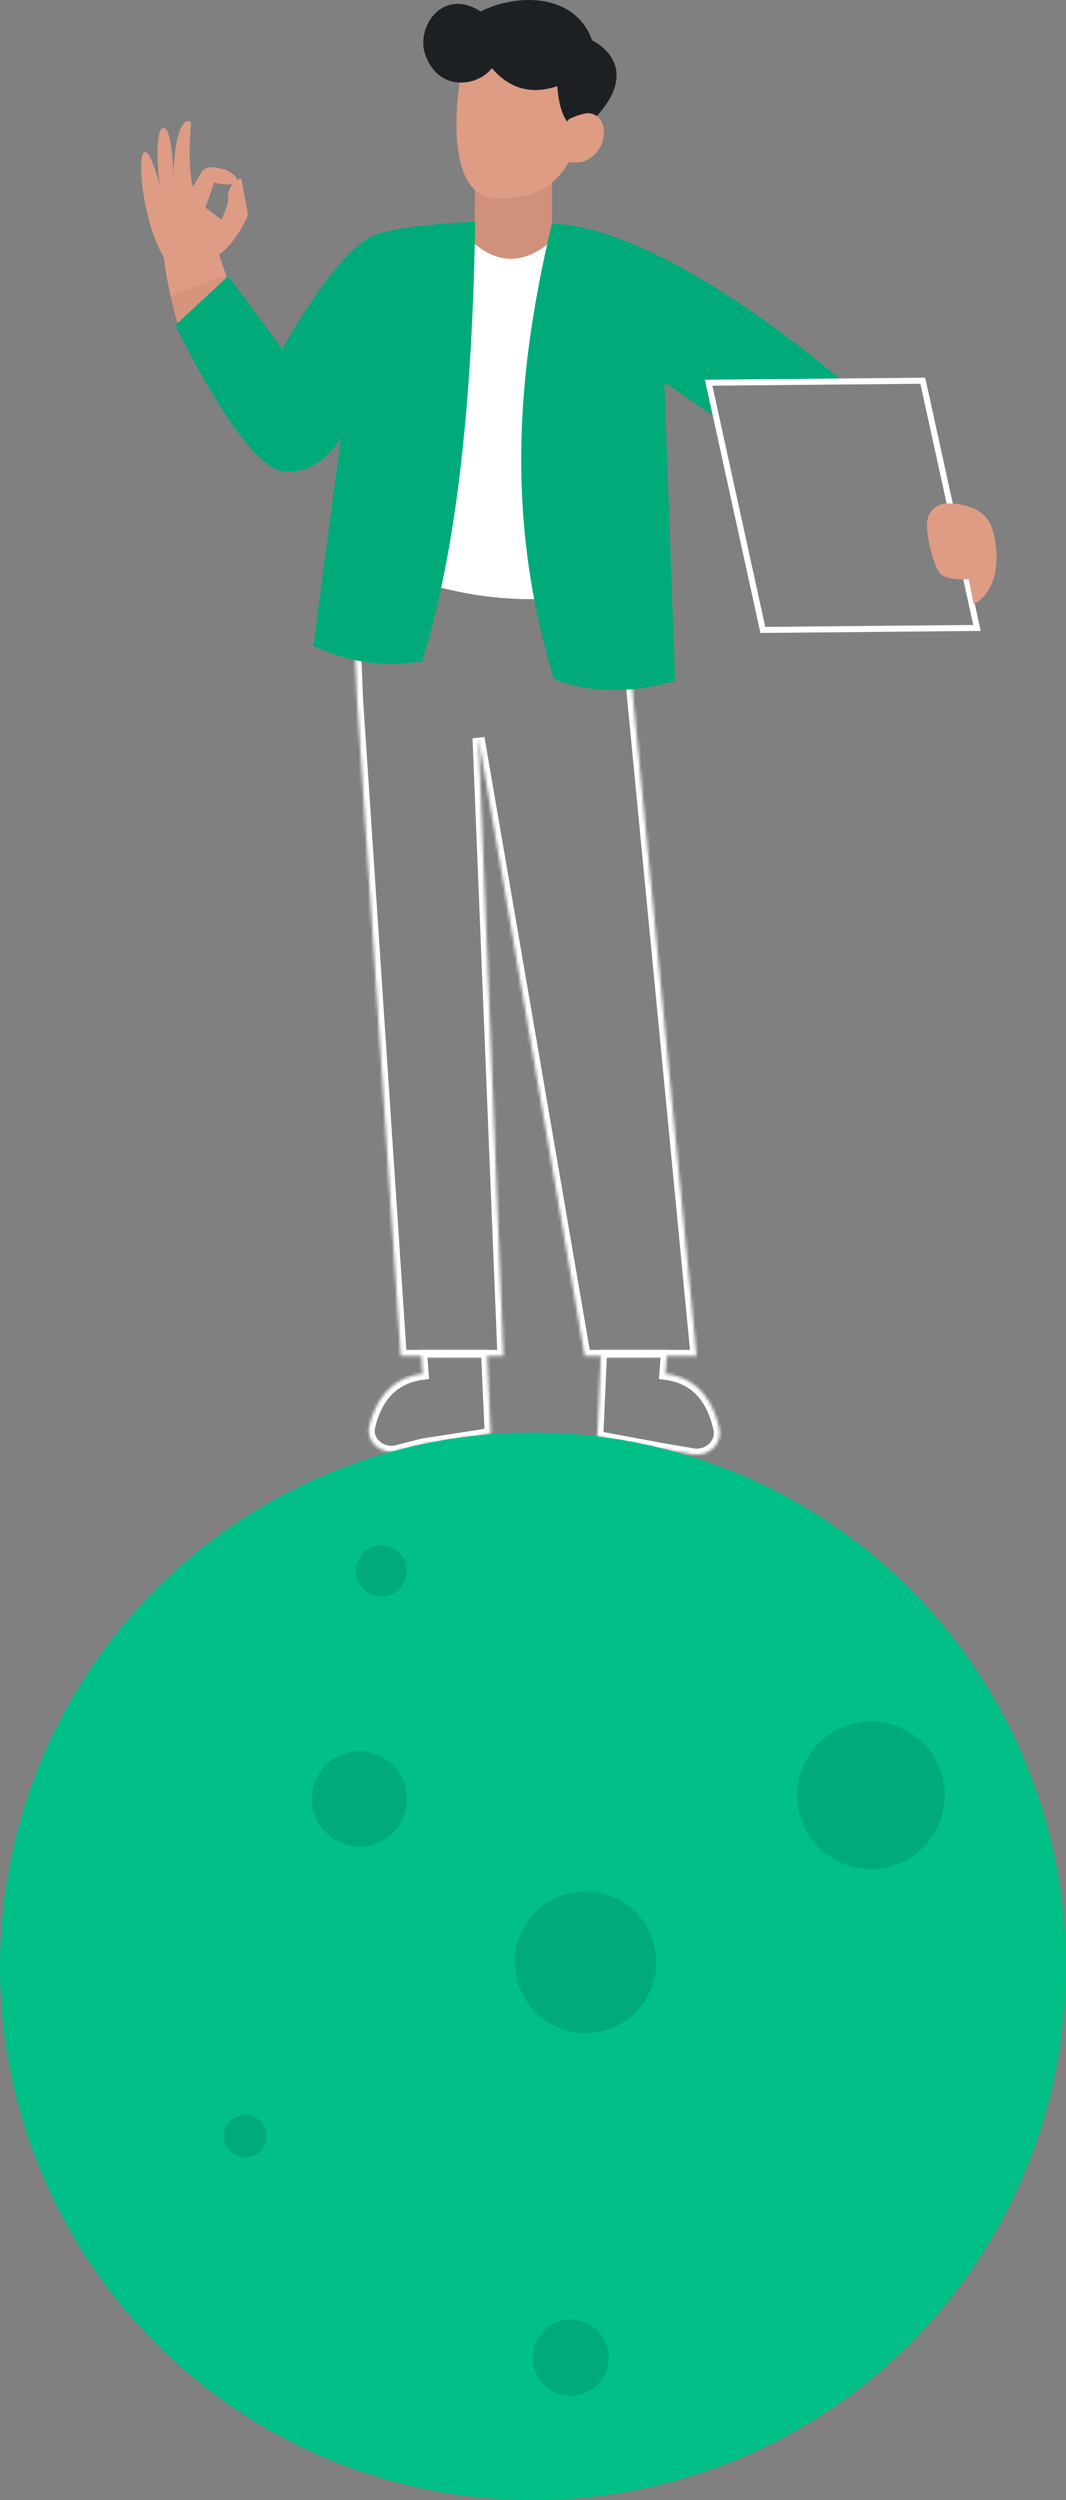 <svg width="355" height="832" viewBox="0 0 355 832" fill="none" xmlns="http://www.w3.org/2000/svg">
<rect x="0" y="0" width="355" height="832" fill="#808080" stroke="none"/>
<path d="M70.31 85.801C75.498 84.828 80.345 76.218 82.029 72.916C82.443 72.106 82.573 71.19 82.401 70.296L80.337 59.427C80.337 59.427 75.574 60.233 75.942 66.531C75.98 67.185 75.846 67.84 75.609 68.448L73.786 73.187L68.395 69.041L71.351 60.751C71.351 60.751 75.306 61.831 77.351 61.184C81.547 59.853 76.045 56.605 74.307 56.259C72.569 55.913 68.74 54.533 67.002 57.469C65.263 60.405 64.218 62.131 64.218 62.131C64.218 62.131 62.304 55.567 63.609 40.884C63.667 40.222 62.002 40.237 61.534 40.709C60.133 42.124 57.901 46.436 57.782 59.541C57.782 59.541 57.549 44.269 54.911 42.698C52.736 41.401 51.637 48.878 53.169 61.553C53.169 61.553 50.332 50.578 48.299 50.559C44.872 50.525 48.253 79.872 56.867 88.619L70.298 85.801H70.31Z" fill="#DE9C85"/>
<path d="M54.045 81.31C54.198 82.77 54.367 84.185 54.551 85.554V85.569C55.163 90.437 55.929 94.788 56.817 98.514C56.863 98.697 56.894 98.864 56.94 99.032C59.558 109.695 60.033 114.913 68.977 113.514L78.181 103.109L78.273 103.002L78.947 102.241L77.078 96.765L76.833 96.05L75.455 92.065L75.287 91.547L72.928 84.687L71.979 81.903L54.045 81.31V81.31Z" fill="#DE9C85"/>
<mask id="path-3-inside-1_11043_10416" fill="white">
<path fill-rule="evenodd" clip-rule="evenodd" d="M239.563 475.465C240.702 480.577 235.851 484.858 230.689 483.977L220.4 482.221L198.91 478.223L200.163 449.783C209.151 449.783 216.757 449.783 222.138 449.74L221.587 457.186C233.458 458.691 237.806 467.579 239.563 475.465ZM122.99 474.538C121.665 479.895 127.044 484.269 132.386 482.886L140.749 480.722L163.426 477.224L162.173 449.783C153.184 449.783 145.578 449.783 140.197 449.74L140.749 457.186C129.341 458.632 124.88 466.897 122.99 474.538Z"/>
</mask>
<path d="M230.689 483.977L230.352 485.949L230.352 485.949L230.689 483.977ZM239.563 475.465L241.515 475.03L241.515 475.03L239.563 475.465ZM220.4 482.221L220.063 484.192L220.049 484.19L220.034 484.187L220.4 482.221ZM198.91 478.223L198.544 480.189L196.835 479.871L196.912 478.135L198.91 478.223ZM200.163 449.783L198.164 449.695L198.249 447.783H200.163V449.783ZM222.138 449.74L222.122 447.74L224.293 447.722L224.133 449.887L222.138 449.74ZM221.587 457.186L221.335 459.17L219.452 458.931L219.592 457.038L221.587 457.186ZM132.386 482.886L132.888 484.822L132.888 484.822L132.386 482.886ZM122.99 474.538L124.932 475.018L124.932 475.018L122.99 474.538ZM140.749 480.722L140.247 478.785L140.344 478.76L140.444 478.745L140.749 480.722ZM163.426 477.224L165.424 477.132L165.505 478.926L163.731 479.2L163.426 477.224ZM162.173 449.783V447.783H164.083L164.171 449.692L162.173 449.783ZM140.197 449.74L138.203 449.887L138.042 447.722L140.213 447.74L140.197 449.74ZM140.749 457.186L142.743 457.038L142.883 458.931L141 459.17L140.749 457.186ZM231.026 482.006C235.076 482.697 238.379 479.349 237.611 475.9L241.515 475.03C243.024 481.805 236.626 487.02 230.352 485.949L231.026 482.006ZM220.736 480.249L231.026 482.006L230.352 485.949L220.063 484.192L220.736 480.249ZM199.275 476.257L220.766 480.254L220.034 484.187L198.544 480.189L199.275 476.257ZM202.161 449.871L200.908 478.311L196.912 478.135L198.164 449.695L202.161 449.871ZM222.154 451.739C216.763 451.783 209.148 451.783 200.163 451.783V447.783C209.155 447.783 216.751 447.783 222.122 447.74L222.154 451.739ZM219.592 457.038L220.144 449.592L224.133 449.887L223.581 457.333L219.592 457.038ZM237.611 475.9C236.768 472.117 235.336 468.262 232.822 465.203C230.352 462.196 226.758 459.858 221.335 459.17L221.838 455.202C228.287 456.019 232.802 458.877 235.913 462.663C238.98 466.396 240.601 470.928 241.515 475.03L237.611 475.9ZM132.888 484.822C129.556 485.685 126.206 484.755 123.883 482.755C121.536 480.734 120.184 477.556 121.049 474.058L124.932 475.018C124.472 476.878 125.146 478.565 126.493 479.724C127.864 480.904 129.875 481.47 131.885 480.95L132.888 484.822ZM141.25 482.658L132.888 484.822L131.885 480.95L140.247 478.785L141.25 482.658ZM163.731 479.2L141.053 482.698L140.444 478.745L163.121 475.247L163.731 479.2ZM164.171 449.692L165.424 477.132L161.428 477.315L160.175 449.874L164.171 449.692ZM140.213 447.74C145.584 447.783 153.18 447.783 162.173 447.783V451.783C153.188 451.783 145.572 451.783 140.181 451.739L140.213 447.74ZM138.754 457.333L138.203 449.887L142.192 449.592L142.743 457.038L138.754 457.333ZM121.049 474.058C122.036 470.067 123.729 465.757 126.789 462.229C129.889 458.654 134.305 455.987 140.497 455.202L141 459.17C135.784 459.831 132.266 462.019 129.811 464.849C127.317 467.725 125.835 471.368 124.932 475.018L121.049 474.058Z" fill="white" mask="url(#path-3-inside-1_11043_10416)"/>
<path d="M157.48 90.528L183.806 90.711V51.16H158.277L158.261 53.578L158.139 66.113L157.955 86.239L157.48 90.528Z" fill="#D19079"/>
<path d="M152.028 42.032C152.043 44.953 152.227 48.011 152.717 50.931C154.004 58.903 157.404 65.793 165.245 66.007C183.775 66.539 189.059 56.012 192.551 47.402C196.042 38.777 190.376 18.043 190.376 18.043L166.393 15.685L153.223 26.41C153.223 26.41 151.952 33.696 152.028 42.032V42.032Z" fill="#DE9C85"/>
<path d="M191.804 42.474C191.804 42.474 186.517 42.23 185.613 28.676C176.16 31.818 169.253 28.954 163.778 22.702C159.107 28.828 146.036 30.749 141.618 18.203C138.429 9.14 147.235 -4.36 160.061 3.816C172.63 -2.493 191.697 -2.059 197.183 13.415C197.183 13.415 216.258 22.15 196.061 41.382C195.656 41.766 191.804 42.477 191.804 42.477V42.474Z" fill="#1D2023"/>
<mask id="path-8-inside-2_11043_10416" fill="white">
<path fill-rule="evenodd" clip-rule="evenodd" d="M231.979 451.235L207.984 202.774L206.962 186.546L117.119 188.577L118.903 232.692L118.904 232.692L133.451 451.235H167.657L159.364 245.619L194.71 451.235H231.979Z"/>
</mask>
<path d="M207.984 202.774L205.994 202.966L205.99 202.933L205.988 202.9L207.984 202.774ZM231.979 451.235L233.969 451.043L234.181 453.235H231.979V451.235ZM206.962 186.546L206.917 184.547L208.837 184.503L208.958 186.421L206.962 186.546ZM117.119 188.577L115.12 188.658L115.038 186.624L117.073 186.578L117.119 188.577ZM118.903 232.692L118.323 234.606L116.962 234.194L116.904 232.773L118.903 232.692ZM118.904 232.692L119.484 230.778L120.807 231.179L120.899 232.559L118.904 232.692ZM133.451 451.235V453.235H131.58L131.456 451.368L133.451 451.235ZM167.657 451.235L169.655 451.154L169.739 453.235H167.657V451.235ZM159.364 245.619L157.366 245.699L161.335 245.28L159.364 245.619ZM194.71 451.235V453.235H193.025L192.739 451.574L194.71 451.235ZM209.975 202.582L233.969 451.043L229.988 451.427L205.994 202.966L209.975 202.582ZM208.958 186.421L209.98 202.648L205.988 202.9L204.966 186.672L208.958 186.421ZM117.073 186.578L206.917 184.547L207.007 188.546L117.164 190.577L117.073 186.578ZM116.904 232.773L115.12 188.658L119.117 188.496L120.901 232.611L116.904 232.773ZM118.324 234.606L118.323 234.606L119.483 230.778L119.484 230.778L118.324 234.606ZM120.899 232.559L135.447 451.102L131.456 451.368L116.908 232.825L120.899 232.559ZM133.451 449.235H167.657V453.235H133.451V449.235ZM165.658 451.316L157.366 245.699L161.362 245.538L169.655 451.154L165.658 451.316ZM192.739 451.574L157.393 245.957L161.335 245.28L196.681 450.896L192.739 451.574ZM231.979 453.235H194.71V449.235H231.979V453.235Z" fill="white" mask="url(#path-8-inside-2_11043_10416)"/>
<path d="M126.437 188.798C127.096 189.072 127.77 189.361 128.459 189.619C136.07 192.692 144.738 195.385 153.973 197.164C159.486 198.244 165.229 198.975 171.08 199.248C179.901 199.689 188.967 199.111 197.941 197.088L186.532 91.426L185.138 78.541C185.138 78.541 170.207 96.796 153.743 76.64L126.437 188.798V188.798Z" fill="white"/>
<path opacity="0.6" d="M56.817 98.515C56.863 98.697 56.894 98.865 56.94 99.032C59.559 109.695 60.033 114.913 68.977 113.514L78.181 103.109L78.273 103.002L77.078 96.765L76.833 96.05L75.455 92.065L75.287 91.547L56.817 98.515Z" fill="#D19079"/>
<path d="M58.41 108.205C58.41 108.205 80.999 155.742 94.399 156.883C107.39 157.99 113.543 145.474 113.543 145.474L104.354 214.947C115.151 219.967 126.928 222.416 140.604 220.013C152.748 180.842 157.339 130.194 158.242 73.787C148.41 74.396 128.938 75.229 121.966 79.682C109.457 87.668 94.016 116.191 94.016 116.191L76.022 91.852L58.41 108.205V108.205Z" fill="#00AB79"/>
<path fill-rule="evenodd" clip-rule="evenodd" d="M184.5 226.098C167.787 171.429 172.455 122.2 183.799 74.358C211.762 75.728 248.967 100.653 279.615 125.959L234.754 126.375L237.35 138.209L221.255 127.22L224.827 226.603C210.389 230.726 196.893 230.779 184.5 226.098Z" fill="#00AB79"/>
<path d="M235.995 127.364L254.042 209.635L325.356 208.973L307.309 126.702L235.995 127.364Z" stroke="white" stroke-width="2"/>
<path d="M189.032 40.18C189.258 39.363 192.995 38.241 193.818 38.013C195.093 37.663 196.483 37.492 197.723 38.051C202.245 40.081 201.64 46.512 199.297 49.893C197.968 51.81 196.027 53.282 193.768 53.924C192.949 54.156 185.169 54.251 185.51 53.008C185.51 53.004 189.024 40.211 189.032 40.18Z" fill="#DE9C85"/>
<path d="M308.701 174.403C308.701 170.559 311.76 167.432 315.631 167.528C321.661 167.676 327.404 169.342 329.858 174.487C332.094 179.172 334.636 195.594 324.268 201.081L322.595 192.76C322.595 192.76 315.351 193.327 313.073 190.851C311.48 189.117 308.701 180.652 308.705 174.403H308.701Z" fill="#DE9C85"/>
<path d="M347.124 706.698C357.465 673.123 357.626 637.233 347.587 603.566C337.548 569.9 317.759 539.969 290.723 517.558C263.687 495.147 230.618 481.262 195.698 477.66C160.778 474.058 125.575 480.9 94.54 497.321C63.505 513.742 38.032 539.004 21.343 569.913C4.653 600.823 -2.504 635.991 0.777 670.971C4.058 705.951 17.629 739.172 39.774 766.433C61.919 793.694 91.645 813.771 125.191 824.125C170.18 837.995 218.831 833.416 260.449 811.396C302.066 789.376 333.243 751.717 347.124 706.698V706.698Z" fill="#00C088"/>
<path d="M314.652 597.469C314.652 592.605 313.21 587.85 310.51 583.805C307.81 579.761 303.972 576.608 299.481 574.747C294.991 572.885 290.05 572.398 285.283 573.347C280.516 574.296 276.138 576.639 272.701 580.078C269.264 583.518 266.924 587.9 265.976 592.671C265.027 597.442 265.514 602.387 267.374 606.881C269.234 611.375 272.384 615.216 276.425 617.919C280.466 620.621 285.217 622.064 290.078 622.064C296.595 622.064 302.845 619.472 307.454 614.86C312.062 610.248 314.652 603.992 314.652 597.469V597.469Z" fill="#00AB79"/>
<path d="M135.56 522.742C135.56 521.048 135.058 519.392 134.116 517.985C133.174 516.577 131.836 515.481 130.271 514.835C128.707 514.19 126.986 514.024 125.326 514.359C123.667 514.694 122.145 515.514 120.952 516.716C119.759 517.918 118.95 519.447 118.627 521.11C118.304 522.773 118.482 524.494 119.138 526.056C119.793 527.617 120.898 528.949 122.311 529.881C123.724 530.814 125.382 531.306 127.074 531.294C129.33 531.278 131.488 530.37 133.078 528.768C134.668 527.166 135.56 525 135.56 522.742V522.742Z" fill="#00AB79"/>
<path d="M135.562 598.649C135.562 595.511 134.632 592.444 132.89 589.835C131.148 587.226 128.672 585.192 125.776 583.991C122.879 582.791 119.692 582.476 116.617 583.088C113.542 583.701 110.717 585.212 108.5 587.43C106.283 589.649 104.773 592.476 104.162 595.554C103.55 598.631 103.864 601.821 105.064 604.72C106.263 607.619 108.295 610.097 110.902 611.84C113.509 613.584 116.574 614.514 119.709 614.514C121.793 614.522 123.858 614.117 125.785 613.322C127.712 612.528 129.462 611.359 130.936 609.885C132.41 608.41 133.577 606.658 134.371 604.729C135.165 602.801 135.57 600.735 135.562 598.649Z" fill="#00AB79"/>
<path d="M218.594 653.028C218.594 648.362 217.211 643.801 214.621 639.921C212.031 636.042 208.349 633.018 204.042 631.232C199.735 629.447 194.995 628.98 190.422 629.89C185.85 630.8 181.65 633.047 178.353 636.346C175.056 639.646 172.811 643.849 171.902 648.426C170.992 653.002 171.459 657.745 173.243 662.056C175.027 666.367 178.049 670.051 181.925 672.644C185.801 675.236 190.359 676.62 195.021 676.62C201.273 676.62 207.269 674.134 211.689 669.71C216.11 665.286 218.594 659.285 218.594 653.028Z" fill="#00AB79"/>
<path d="M202.742 784.67C202.754 782.159 202.02 779.702 200.635 777.609C199.25 775.516 197.275 773.881 194.961 772.913C192.647 771.944 190.098 771.684 187.636 772.167C185.175 772.65 182.912 773.852 181.134 775.623C179.356 777.395 178.143 779.654 177.65 782.115C177.156 784.577 177.403 787.129 178.361 789.45C179.318 791.77 180.942 793.754 183.027 795.15C185.111 796.546 187.563 797.291 190.072 797.291C193.422 797.291 196.636 795.964 199.01 793.598C201.384 791.233 202.726 788.023 202.742 784.67V784.67Z" fill="#00AB79"/>
<path d="M88.77 710.946C88.781 709.541 88.375 708.165 87.603 706.992C86.83 705.819 85.726 704.903 84.432 704.36C83.137 703.817 81.71 703.672 80.333 703.943C78.956 704.214 77.69 704.889 76.698 705.883C75.705 706.876 75.031 708.142 74.76 709.521C74.489 710.899 74.634 712.327 75.176 713.623C75.719 714.918 76.634 716.023 77.806 716.796C78.978 717.569 80.353 717.976 81.757 717.964C83.617 717.964 85.401 717.225 86.716 715.909C88.031 714.592 88.77 712.807 88.77 710.946Z" fill="#00AB79"/>
</svg>
